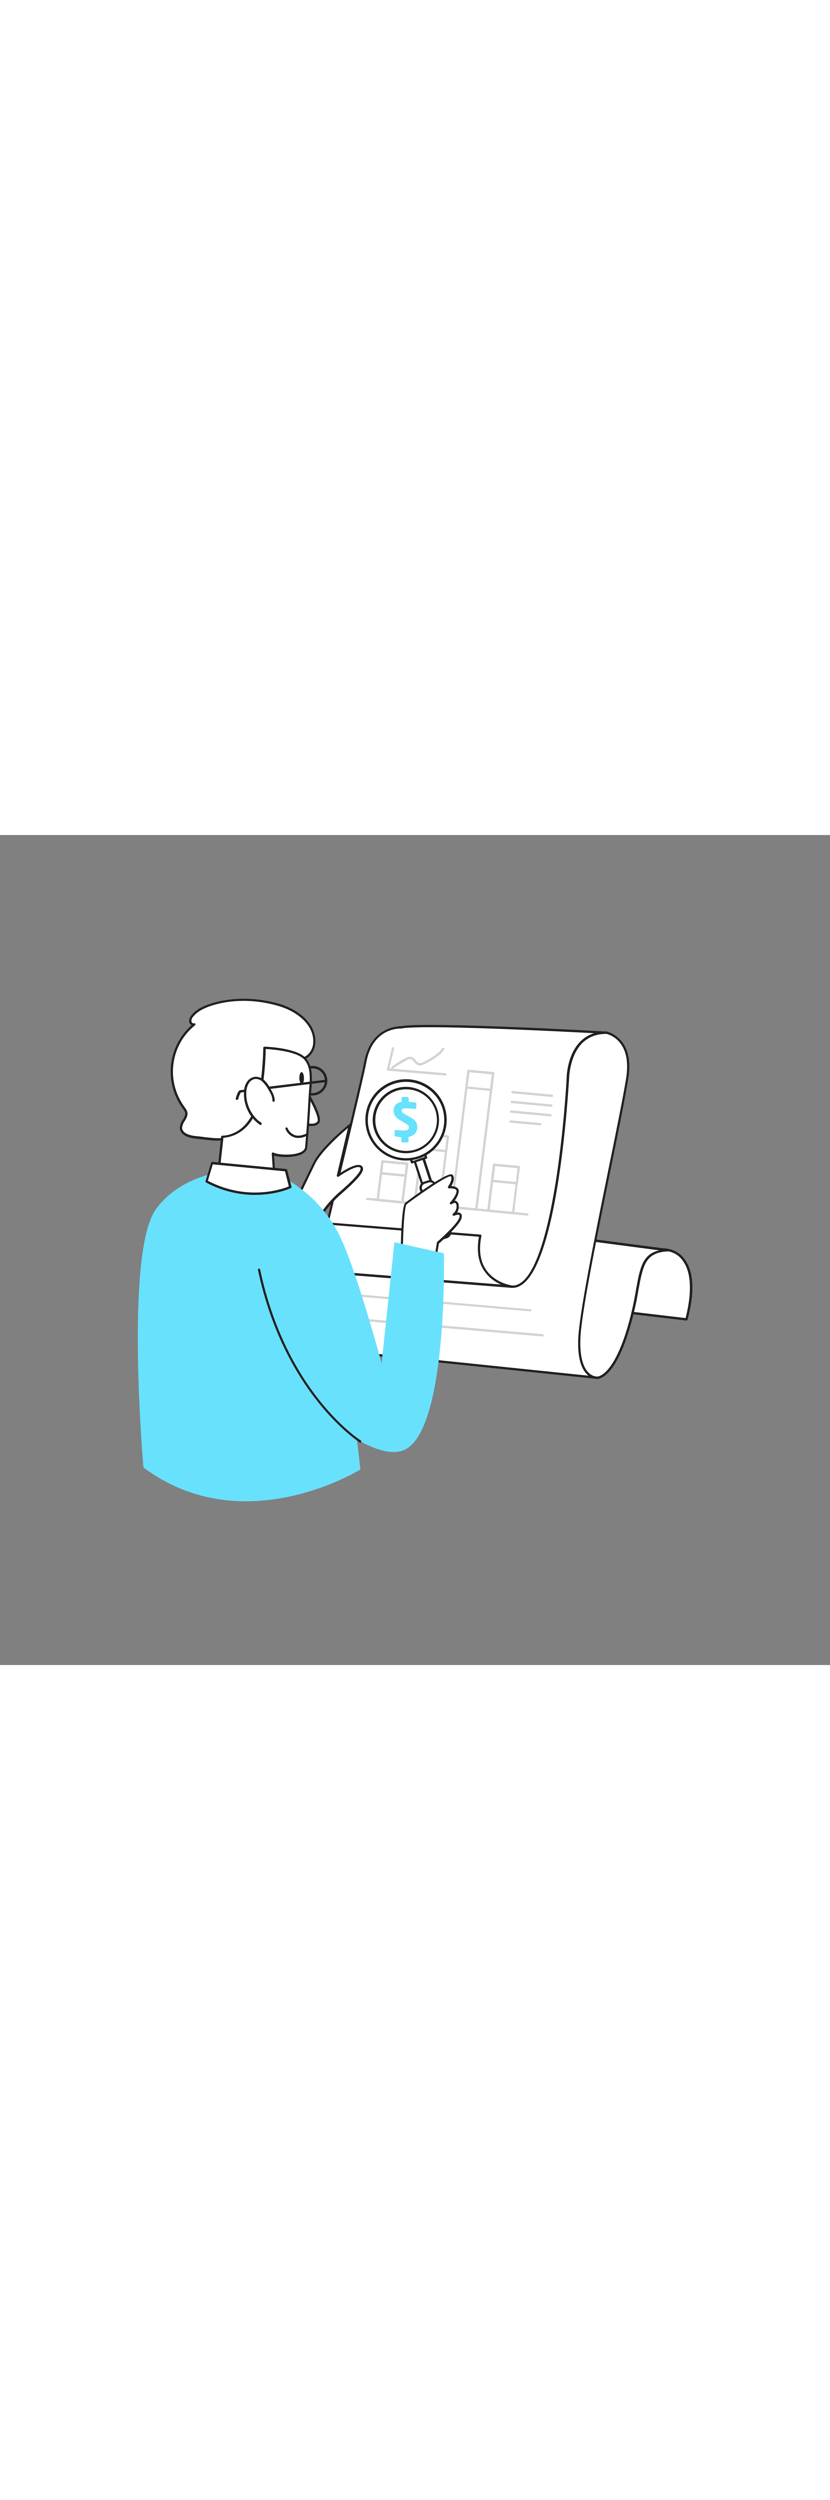 <?xml version="1.0" encoding="UTF-8"?> <svg xmlns="http://www.w3.org/2000/svg" xmlns:xlink="http://www.w3.org/1999/xlink" version="1.1" id="Layer_1" x="0px" y="0px" viewBox="0 0 500 500" style="width: 166px;" xml:space="preserve" data-imageid="finance-analysis-44" class="illustrations_image"><rect x="0" y="0" width="500" height="500" fill="#808080" stroke="none"/> <style type="text/css"> .st0_finance-analysis-44{fill:#FFFFFF;} .st1_finance-analysis-44{fill:#231F20;} .st2_finance-analysis-44{fill:#D1D3D4;} .st3_finance-analysis-44{fill:#68E1FD;} </style> <g id="chart_paper_finance-analysis-44"> <path class="st0_finance-analysis-44" d="M402.7,250.1c0,0,21,2.3,10.8,41.7l-49.9-5.9C363.6,285.8,386.5,245.4,402.7,250.1z"></path> <path class="st1_finance-analysis-44" d="M413.5,292.5L413.5,292.5l-50-5.9c-0.2,0-0.4-0.2-0.5-0.4c-0.1-0.2-0.1-0.5,0-0.7c1-1.7,23.4-40.7,39.9-36.1&#10;&#9;&#9;c4.1,0.8,7.6,3.2,9.9,6.7c5.2,7.5,5.7,19.6,1.4,35.9C414.1,292.3,413.8,292.5,413.5,292.5z M364.7,285.3L413,291&#10;&#9;&#9;c4.9-19.4,2-29.3-1.4-34.1c-2-3.2-5.3-5.4-9-6.1h-0.1C388.4,246.7,368.2,279.3,364.7,285.3z"></path> <path class="st0_finance-analysis-44" d="M359.4,327c0,0,9.7,1.4,19-29.2s3.4-46.9,24.3-47.6l-65.9-8.6C336.8,241.5,322,321.4,359.4,327z"></path> <path class="st1_finance-analysis-44" d="M359.6,327.7h-0.3c-6.7-1-12.7-4.7-16.5-10.3c-6.9-9.6-10.1-25.3-9.5-46.7c0.3-9.8,1.2-19.6,2.8-29.3&#10;&#9;&#9;c0.1-0.4,0.4-0.6,0.8-0.6l65.9,8.6c0.4,0.1,0.6,0.4,0.6,0.8c-0.1,0.3-0.3,0.6-0.6,0.6c-14,0.5-15.4,8.2-18.2,23.4&#10;&#9;&#9;c-1.3,8-3.2,15.9-5.5,23.7C370.5,326.2,361.4,327.7,359.6,327.7z M359.5,326.3c0.2,0,9.3,0.5,18.2-28.7c2.3-7.7,4.1-15.6,5.4-23.5&#10;&#9;&#9;c2.4-13.4,3.9-21.6,14-23.9l-59.8-7.9c-1,6.1-8.4,53.3,6.6,74.3C347.5,321.8,353.2,325.3,359.5,326.3z"></path> <path class="st0_finance-analysis-44" d="M365,119.1c0,0,16.7,2.8,12.9,27.5c-4.8,30.3-28.4,134.4-28.9,157.7s10.5,22.7,10.5,22.7l-153.2-15.9&#10;&#9;&#9;c0,0-7.2-5.9,8.5-65.8s30.1-111.2,38.4-115.2C261.6,126.1,365,119.1,365,119.1z"></path> <path class="st1_finance-analysis-44" d="M359.4,327.6c-0.4,0-0.7,0-1.1-0.1l-152.1-15.8c-0.1,0-0.3-0.1-0.4-0.2c-0.8-0.6-7.1-7.8,8.3-66.5&#10;&#9;&#9;c18-68.5,30.7-111.8,38.8-115.6c8.4-4,107.8-10.8,112-11.1h0.2c0.2,0,17.4,3.2,13.4,28.3c-1.8,11.1-5.9,31.8-10.8,55.6&#10;&#9;&#9;c-8.3,40.9-17.8,87.3-18.1,102c-0.3,11.9,2.5,17.3,5,19.7c1,1.1,2.4,1.8,3.8,2.2l1.1,0.1c0.4,0,0.7,0.4,0.6,0.8&#10;&#9;&#9;c0,0.3-0.3,0.6-0.6,0.6L359.4,327.6z M206.6,310.4l147.9,15.3c-0.3-0.2-0.5-0.5-0.8-0.7c-3.9-3.8-5.7-10.8-5.4-20.8&#10;&#9;&#9;c0.4-14.8,9.8-61.2,18.1-102.2c4.9-23.9,9-44.5,10.8-55.6c3.6-23-10.9-26.4-12.2-26.7c-3.5,0.2-103.4,7.2-111.4,11&#10;&#9;&#9;c-8.4,4-24,61.3-38.1,114.7c-6.3,24.1-9.7,42.3-10.1,54.2C205.1,307.4,206.2,309.8,206.6,310.4z"></path> <path class="st0_finance-analysis-44" d="M241.3,115.9c0,0-17.3-0.8-21.3,20.9c-2.2,12.2-26,110.4-26,110.4l114.3,24.9c27.1,1.2,33.7-124.9,33.7-124.9&#10;&#9;&#9;s-0.1-28.2,23-28.2C365,119.1,255.8,112.9,241.3,115.9z"></path> <path class="st1_finance-analysis-44" d="M308.7,272.8h-0.4l-114.4-24.9c-0.2,0-0.3-0.2-0.4-0.3c-0.1-0.2-0.1-0.4-0.1-0.5c0.2-1,23.8-98.3,26-110.4&#10;&#9;&#9;c3.9-21.2,20.5-21.5,21.9-21.5c14.7-2.9,119.3,2.9,123.8,3.2c0.4,0,0.7,0.3,0.7,0.7c0,0.4-0.3,0.7-0.7,0.7&#10;&#9;&#9;c-5.8,0-10.6,1.9-14.3,5.5c-7.9,7.9-8,21.8-8,22C342.4,152.4,335.8,272.8,308.7,272.8z M194.8,246.7l113.6,24.7&#10;&#9;&#9;c10.6,0.6,19.6-20.8,26.2-61.4c5-31,6.7-62.5,6.7-62.8c0-0.6,0-14.6,8.4-22.9c2.3-2.3,5.1-4,8.2-4.9c-24.4-1.3-104.3-5.3-116.4-2.8&#10;&#9;&#9;c-0.1,0-0.1,0-0.2,0c-0.7,0-16.8-0.5-20.6,20.3C218.6,148.5,196.9,237.9,194.8,246.7z"></path> <path class="st0_finance-analysis-44" d="M308.3,272.1c0,0-24.5-3.2-18.9-30.7l-109.2-8.7l9.4,30L308.3,272.1z"></path> <path class="st1_finance-analysis-44" d="M308.3,272.8L308.3,272.8l-118.8-9.4c-0.3,0-0.5-0.2-0.6-0.5l-9.4-30c-0.1-0.2,0-0.5,0.1-0.6&#10;&#9;&#9;c0.1-0.2,0.4-0.3,0.6-0.3l109.2,8.7c0.2,0,0.4,0.1,0.5,0.3c0.1,0.2,0.2,0.4,0.1,0.6c-1.7,8.5-0.7,15.5,3.1,20.7&#10;&#9;&#9;c5.5,7.7,15.2,9.1,15.3,9.1c0.4,0.1,0.6,0.4,0.6,0.8C308.9,272.5,308.6,272.8,308.3,272.8L308.3,272.8z M190.1,262l111.7,8.8&#10;&#9;&#9;c-3.9-1.7-7.3-4.3-9.8-7.8c-3.9-5.4-5-12.5-3.5-21l-107.4-8.6L190.1,262z"></path> <path class="st2_finance-analysis-44" d="M326.9,302.1L326.9,302.1l-111.1-9.6c-0.4,0-0.7-0.4-0.6-0.8c0-0.4,0.4-0.7,0.8-0.6l0,0l111,9.6&#10;&#9;&#9;c0.4,0.1,0.6,0.4,0.6,0.8C327.5,301.8,327.2,302.1,326.9,302.1L326.9,302.1z"></path> <path class="st2_finance-analysis-44" d="M319.6,287L319.6,287l-111.1-9.6c-0.4,0-0.7-0.4-0.6-0.7c0,0,0,0,0,0c0-0.4,0.3-0.7,0.7-0.6c0,0,0,0,0,0&#10;&#9;&#9;l111,9.6c0.4,0,0.7,0.4,0.6,0.8C320.3,286.7,320,287,319.6,287z"></path> <path class="st2_finance-analysis-44" d="M242.4,222L242.4,222l-15-1.4c-0.2,0-0.4-0.1-0.5-0.3c-0.1-0.1-0.2-0.3-0.1-0.5l2.9-23.2&#10;&#9;&#9;c0-0.4,0.4-0.7,0.8-0.6l14.9,1.4c0.2,0,0.4,0.1,0.5,0.3c0.1,0.1,0.2,0.3,0.1,0.5l-2.9,23.2C243.1,221.7,242.8,222,242.4,222z&#10;&#9;&#9; M228.3,219.2l13.5,1.3l2.7-21.8l-13.5-1.3L228.3,219.2z"></path> <path class="st2_finance-analysis-44" d="M244.4,205.9L244.4,205.9l-15-1.4c-0.4,0-0.7-0.4-0.6-0.8c0,0,0,0,0,0l0.9-7.2c0-0.4,0.4-0.7,0.8-0.6l14.9,1.4&#10;&#9;&#9;c0.2,0,0.4,0.1,0.5,0.3c0.1,0.1,0.2,0.3,0.1,0.5l-0.9,7.2C245.1,205.6,244.8,205.9,244.4,205.9z M230.3,203.1l13.5,1.3l0.7-5.8&#10;&#9;&#9;l-13.5-1.3L230.3,203.1z"></path> <path class="st2_finance-analysis-44" d="M264.7,224.1L264.7,224.1l-15-1.4c-0.4,0-0.7-0.4-0.6-0.8c0,0,0,0,0,0l5.2-41.8c0-0.4,0.4-0.6,0.7-0.6&#10;&#9;&#9;c0,0,0,0,0,0l14.9,1.5c0.2,0,0.4,0.1,0.5,0.2c0.1,0.1,0.2,0.3,0.1,0.5l-5.2,41.8C265.3,223.9,265,224.1,264.7,224.1z M250.6,221.3&#10;&#9;&#9;l13.5,1.3l5-40.4l-13.5-1.3L250.6,221.3z"></path> <path class="st2_finance-analysis-44" d="M268.8,191.1L268.8,191.1l-15-1.4c-0.4,0-0.7-0.4-0.6-0.8c0,0,0,0,0,0l1.1-8.8c0-0.4,0.4-0.6,0.7-0.6&#10;&#9;&#9;c0,0,0,0,0,0l14.9,1.5c0.2,0,0.4,0.1,0.5,0.2c0.1,0.1,0.2,0.3,0.1,0.5l-1.1,8.8C269.4,190.9,269.1,191.1,268.8,191.1z M254.7,188.4&#10;&#9;&#9;l13.5,1.3l0.9-7.4l-13.5-1.3L254.7,188.4z"></path> <path class="st2_finance-analysis-44" d="M286.9,226.3L286.9,226.3l-14.9-1.4c-0.2,0-0.4-0.1-0.5-0.3c-0.1-0.1-0.2-0.3-0.1-0.5l10.1-82.1&#10;&#9;&#9;c0-0.4,0.4-0.7,0.8-0.6l14.9,1.4c0.2,0,0.4,0.1,0.5,0.3c0.1,0.1,0.2,0.3,0.1,0.5l-10.2,82C287.6,226,287.3,226.3,286.9,226.3z&#10;&#9;&#9; M272.8,223.5l13.5,1.3l10-80.7l-13.5-1.3L272.8,223.5z"></path> <path class="st2_finance-analysis-44" d="M295.9,154.2L295.9,154.2l-15-1.4c-0.2,0-0.4-0.1-0.5-0.3c-0.1-0.1-0.2-0.3-0.1-0.5l1.2-10&#10;&#9;&#9;c0-0.4,0.4-0.7,0.8-0.6l14.9,1.4c0.2,0,0.4,0.1,0.5,0.3c0.1,0.1,0.2,0.3,0.1,0.5l-1.2,10C296.5,154,296.2,154.3,295.9,154.2z&#10;&#9;&#9; M281.7,151.5l13.5,1.3l1.1-8.6l-13.5-1.3L281.7,151.5z"></path> <path class="st2_finance-analysis-44" d="M309.1,228.4L309.1,228.4l-15-1.4c-0.2,0-0.4-0.1-0.5-0.3c-0.1-0.1-0.2-0.3-0.1-0.5l3.4-27.7&#10;&#9;&#9;c0-0.4,0.4-0.6,0.7-0.6c0,0,0,0,0,0l14.9,1.4c0.2,0,0.4,0.1,0.5,0.3c0.1,0.1,0.2,0.3,0.1,0.5l-3.4,27.7&#10;&#9;&#9;C309.8,228.2,309.5,228.4,309.1,228.4z M295,225.7l13.5,1.3l3.3-26.3l-13.5-1.3L295,225.7z"></path> <path class="st2_finance-analysis-44" d="M311.4,210.5L311.4,210.5l-15-1.4c-0.2,0-0.4-0.1-0.5-0.3c-0.1-0.1-0.2-0.3-0.1-0.5l1.2-9.7&#10;&#9;&#9;c0-0.4,0.4-0.6,0.7-0.6c0,0,0,0,0,0l14.9,1.4c0.2,0,0.4,0.1,0.5,0.3c0.1,0.1,0.2,0.3,0.1,0.5l-1.2,9.7&#10;&#9;&#9;C312,210.2,311.7,210.5,311.4,210.5z M297.3,207.7l13.5,1.3l1-8.3l-13.5-1.3L297.3,207.7z"></path> <path class="st2_finance-analysis-44" d="M317.7,229.3L317.7,229.3l-96.5-9.4c-0.4,0-0.7-0.4-0.6-0.8c0-0.4,0.4-0.7,0.7-0.6c0,0,0,0,0,0l96.4,9.4&#10;&#9;&#9;c0.4,0,0.7,0.4,0.6,0.8C318.3,229,318,229.3,317.7,229.3z"></path> <path class="st2_finance-analysis-44" d="M332.5,157.8L332.5,157.8l-23.8-2.2c-0.4,0-0.7-0.3-0.7-0.7c0-0.4,0.3-0.7,0.7-0.7c0,0,0.1,0,0.1,0l23.8,2.2&#10;&#9;&#9;c0.4,0,0.7,0.4,0.6,0.8C333.2,157.5,332.9,157.8,332.5,157.8z"></path> <path class="st2_finance-analysis-44" d="M332.1,163.7L332.1,163.7l-23.8-2.2c-0.4,0-0.7-0.3-0.7-0.7c0-0.4,0.3-0.7,0.7-0.7c0,0,0.1,0,0.1,0l23.8,2.2&#10;&#9;&#9;c0.4,0,0.7,0.4,0.6,0.7c0,0,0,0,0,0C332.8,163.4,332.5,163.7,332.1,163.7z"></path> <path class="st2_finance-analysis-44" d="M331.7,169.5L331.7,169.5l-23.8-2.2c-0.4,0-0.7-0.2-0.8-0.6c0-0.4,0.2-0.7,0.6-0.8c0.1,0,0.1,0,0.2,0l23.8,2.2&#10;&#9;&#9;c0.4,0.1,0.6,0.4,0.6,0.8C332.3,169.3,332,169.5,331.7,169.5L331.7,169.5z"></path> <path class="st2_finance-analysis-44" d="M325.5,174.9L325.5,174.9l-18-1.6c-0.4,0-0.7-0.4-0.6-0.8c0-0.4,0.4-0.7,0.8-0.6l18,1.6&#10;&#9;&#9;c0.4,0.1,0.6,0.4,0.6,0.8C326.1,174.6,325.8,174.9,325.5,174.9z"></path> <path class="st2_finance-analysis-44" d="M268.3,144.9L268.3,144.9l-34.6-2.9c-0.2,0-0.4-0.1-0.5-0.3c-0.1-0.2-0.2-0.4-0.1-0.6l3-12.8&#10;&#9;&#9;c0.1-0.4,0.5-0.6,0.8-0.5s0.6,0.5,0.5,0.8l-2.8,12l33.8,2.9c0.4,0.1,0.6,0.4,0.6,0.8C268.9,144.6,268.6,144.9,268.3,144.9&#10;&#9;&#9;L268.3,144.9z"></path> <path class="st2_finance-analysis-44" d="M236.3,140.9c-0.4,0-0.7-0.3-0.7-0.7c0-0.2,0.1-0.4,0.3-0.5c2.7-2.1,5.5-3.9,8.6-5.4c1-0.6,2.1-0.9,3.3-0.7&#10;&#9;&#9;c1.1,0.4,2.1,1.1,2.7,2.1c0.4,0.7,1,1.3,1.8,1.6c1,0.4,2.2-0.2,3.3-0.8c3.8-2,8.1-4.3,10.8-8c0.2-0.3,0.6-0.4,1-0.2&#10;&#9;&#9;c0.3,0.2,0.4,0.6,0.2,1c0,0,0,0.1-0.1,0.1c-2.9,3.9-7.3,6.3-11.3,8.4c-1.4,0.7-2.9,1.4-4.4,0.9c-1-0.5-1.8-1.2-2.4-2.1&#10;&#9;&#9;c-0.4-0.7-1.1-1.3-1.9-1.6c-0.8-0.1-1.7,0.1-2.4,0.6c-2.9,1.5-5.7,3.2-8.3,5.2C236.6,140.8,236.5,140.9,236.3,140.9z"></path> </g> <g id="magnifying_glass_finance-analysis-44"> <path class="st0_finance-analysis-44" d="M249.3,195.1l5.3-1.7l0,0L261,213c0.4,1.4-0.3,2.8-1.7,3.3v0l-0.3,0.1c-1.4,0.4-2.8-0.3-3.3-1.7v0L249.3,195.1&#10;&#9;&#9;L249.3,195.1L249.3,195.1z"></path> <path class="st1_finance-analysis-44" d="M258.2,217.1c-0.5,0-1-0.1-1.5-0.4c-0.8-0.4-1.4-1.1-1.6-1.9l-6.4-19.6c-0.1-0.2-0.1-0.4,0-0.5&#10;&#9;&#9;c0.1-0.2,0.2-0.3,0.4-0.4l5.3-1.7c0.4-0.1,0.8,0.1,0.9,0.4l6.4,19.6c0.6,1.7-0.4,3.6-2.1,4.2l0,0l-0.3,0.1&#10;&#9;&#9;C258.9,217.1,258.6,217.1,258.2,217.1z M259.4,216.2L259.4,216.2z M250.2,195.5l6.2,19c0.3,1,1.4,1.5,2.4,1.2c0,0,0,0,0,0l0.3-0.1&#10;&#9;&#9;c1-0.3,1.5-1.4,1.2-2.4l-6.2-18.9L250.2,195.5z"></path> <rect x="244.9" y="176.1" transform="matrix(0.95 -0.312 0.312 0.95 -45.66 87.091)" class="st0_finance-analysis-44" width="8.9" height="20.2"></rect> <path class="st1_finance-analysis-44" d="M248.2,197.9c-0.3,0-0.6-0.2-0.7-0.5l-6.3-19.2c-0.1-0.2-0.1-0.4,0-0.5c0.1-0.2,0.2-0.3,0.4-0.4l8.5-2.8&#10;&#9;&#9;c0.4-0.1,0.8,0.1,0.9,0.4l6.3,19.2c0.1,0.2,0.1,0.4,0,0.5c-0.1,0.2-0.2,0.3-0.4,0.4l-8.5,2.8C248.4,197.9,248.3,197.9,248.2,197.9z&#10;&#9;&#9; M242.8,178.5l5.9,17.9l7.1-2.4l-5.8-17.9L242.8,178.5z"></path> <path class="st0_finance-analysis-44" d="M255.6,209.6l2.5-0.8c1.7-0.5,3.4,0.4,4,2l9,27.4c0.5,1.7-0.4,3.4-2,4l-2.5,0.8c-1.7,0.5-3.4-0.4-4-2l-9-27.4&#10;&#9;&#9;C253,211.9,253.9,210.1,255.6,209.6z"></path> <path class="st1_finance-analysis-44" d="M265.6,243.8c-1.7,0-3.1-1.1-3.7-2.6l-9-27.4c-0.7-2,0.4-4.2,2.4-4.9c0,0,0,0,0,0l2.5-0.8&#10;&#9;&#9;c2-0.7,4.2,0.4,4.9,2.5l9,27.4c0.7,2-0.4,4.2-2.5,4.9c0,0,0,0,0,0l0,0l-2.5,0.8C266.4,243.7,266,243.8,265.6,243.8z M259.1,209.2&#10;&#9;&#9;c-0.3,0-0.5,0-0.8,0.1l-2.5,0.8c-0.6,0.2-1.1,0.6-1.4,1.2c-0.3,0.6-0.4,1.3-0.1,1.9l9,27.4c0.4,1.3,1.8,2,3.1,1.6l2.5-0.8&#10;&#9;&#9;c1.3-0.4,2-1.8,1.6-3.1l-9-27.4c-0.2-0.6-0.6-1.1-1.2-1.4C259.9,209.3,259.5,209.2,259.1,209.2z M269.1,242.1L269.1,242.1z"></path> <circle class="st0_finance-analysis-44" cx="244.6" cy="171.7" r="23.7"></circle> <path class="st1_finance-analysis-44" d="M244.6,196.1c-13.5,0-24.5-10.9-24.5-24.5c0-13.5,10.9-24.5,24.5-24.5c13.5,0,24.5,10.9,24.5,24.5&#10;&#9;&#9;c0,10.6-6.8,20-16.8,23.3C249.7,195.7,247.1,196.1,244.6,196.1z M244.6,148.7c-12.7,0-23,10.3-23,23c0,12.7,10.3,23,23,23&#10;&#9;&#9;c12.7,0,23-10.3,23-23c0-2.4-0.4-4.8-1.1-7.2C263.3,155.1,254.5,148.7,244.6,148.7L244.6,148.7z"></path> <ellipse transform="matrix(0.16 -0.987 0.987 0.16 35.89 385.644)" class="st0_finance-analysis-44" cx="244.6" cy="171.7" rx="19.2" ry="19.3"></ellipse> <path class="st1_finance-analysis-44" d="M244.6,191.7c-11,0-20-8.9-20.1-19.9c0-11,8.9-20,19.9-20.1c8.7,0,16.4,5.6,19.1,13.8l0,0&#10;&#9;&#9;c3.4,10.5-2.3,21.8-12.8,25.2C248.7,191.3,246.7,191.7,244.6,191.7z M244.6,153.2c-10.2,0-18.5,8.3-18.5,18.6&#10;&#9;&#9;c0,10.2,8.3,18.5,18.6,18.5c10.2,0,18.5-8.3,18.5-18.6c0-2-0.3-3.9-0.9-5.8C259.8,158.3,252.6,153.1,244.6,153.2L244.6,153.2z"></path> </g> <g id="Character_finance-analysis-44"> <path class="st0_finance-analysis-44" d="M189.4,235.6c3.7-7.4,8.8-14,15-19.5c9.9-8.6,15.9-14.8,12.8-16.5s-13.4,5.6-13.4,5.6l7.2-30.6&#10;&#9;&#9;c0,0-16.6,13.3-21.5,23s-14.5,30-14.5,30L189.4,235.6z"></path> <path class="st1_finance-analysis-44" d="M189.4,236.3c-0.1,0-0.2,0-0.3-0.1l-14.5-8c-0.3-0.2-0.4-0.6-0.3-0.9c0.1-0.2,9.7-20.4,14.5-30&#10;&#9;&#9;s21-22.6,21.7-23.2c0.2-0.2,0.6-0.2,0.8,0c0.3,0.2,0.4,0.5,0.3,0.8l-6.8,28.8c3.2-2.1,9.9-6.2,12.7-4.6c0.7,0.3,1.1,1,1.2,1.7&#10;&#9;&#9;c0.3,2.6-3.7,7.2-13.8,16c-6.1,5.4-11.1,12-14.8,19.3c-0.1,0.2-0.2,0.3-0.4,0.4L189.4,236.3z M175.8,227.3l13.3,7.4&#10;&#9;&#9;c3.7-7.2,8.8-13.7,14.8-19.1c3.4-2.9,13.7-11.8,13.3-14.8c0-0.3-0.2-0.5-0.5-0.6c-2-1.1-8.9,2.9-12.7,5.6c-0.3,0.2-0.8,0.1-1-0.2&#10;&#9;&#9;c-0.1-0.2-0.2-0.4-0.1-0.6l6.7-28.5c-4.3,3.6-15.8,13.8-19.7,21.4C185.7,206.5,177.4,223.9,175.8,227.3L175.8,227.3z"></path> <path class="st1_finance-analysis-44" d="M188.3,156.9c-4.9,0-8.9-4-8.9-8.9c0-4.9,4-8.9,8.9-8.9c4.9,0,8.9,4,8.9,8.9c0,0,0,0,0,0&#10;&#9;&#9;C197.1,152.9,193.2,156.9,188.3,156.9z M188.3,140.6c-4.1,0-7.5,3.3-7.5,7.4s3.3,7.5,7.4,7.5s7.5-3.3,7.5-7.4c0,0,0,0,0,0&#10;&#9;&#9;C195.8,143.9,192.4,140.6,188.3,140.6z"></path> <path class="st0_finance-analysis-44" d="M129.7,183.3c-3.7-0.1-7.3-0.8-11.6-1.1c-3.9-0.3-9-1.8-9.1-5.8c-0.1-3.4,4-6.2,3.1-9.5&#10;&#9;&#9;c-0.3-0.9-0.8-1.7-1.4-2.4c-11.7-15.8-9-38,6.3-50.4c-1.1,0.4-2.3-0.7-2.4-1.9c0-1.2,0.5-2.3,1.3-3.2c2.7-3.4,6.9-5.3,11-6.7&#10;&#9;&#9;c13.2-4.3,27.8-3.9,41.1,0c10.3,3,22.6,11.2,21.3,23.6c-0.5,4.5-4,8.8-8.5,9c-2.3,13.3-9.3,22.4-18,32&#10;&#9;&#9;c-5.9,6.6-13.3,11.6-21.6,14.7C137.5,183,133.6,183.5,129.7,183.3z"></path> <path class="st1_finance-analysis-44" d="M131.3,184.1c-0.5,0-1.1,0-1.6,0l0,0c-2.2-0.1-4.3-0.4-6.6-0.6c-1.6-0.2-3.3-0.4-5-0.6c-6-0.5-9.7-2.9-9.8-6.5&#10;&#9;&#9;c0.1-1.7,0.7-3.4,1.8-4.8c0.9-1.6,1.8-3,1.4-4.5c-0.3-0.7-0.7-1.4-1.2-2l-0.1-0.2c-11.6-15.6-9.3-37.5,5.2-50.3l-0.1-0.1&#10;&#9;&#9;c-0.8-0.5-1.3-1.3-1.4-2.2c0-1.4,0.5-2.7,1.4-3.7c3.1-3.9,8-5.8,11.3-6.9c12.6-4.1,27.4-4.1,41.6,0c11.7,3.4,23,12.3,21.7,24.4&#10;&#9;&#9;c-0.5,4.4-3.8,9-8.6,9.6c-2.5,13.8-10,22.9-18.1,31.8c-6,6.7-13.5,11.8-21.9,14.9C138.2,183.5,134.8,184.1,131.3,184.1z&#10;&#9;&#9; M129.8,182.6c3.8,0.2,7.6-0.3,11.2-1.6c8.2-3,15.5-8,21.3-14.5c9.7-10.6,15.7-19.2,17.8-31.6c0.1-0.3,0.3-0.6,0.7-0.6&#10;&#9;&#9;c4.3-0.2,7.4-4.5,7.8-8.4c1.2-11.2-9.5-19.6-20.8-22.9c-13.9-4.1-28.4-4.1-40.7-0.1c-3.2,1.1-7.8,2.9-10.7,6.5&#10;&#9;&#9;c-0.7,0.7-1.1,1.7-1.1,2.7c0.1,0.5,0.3,0.9,0.7,1.2c0.2,0.2,0.5,0.2,0.8,0.1c0.4-0.1,0.8,0.1,0.9,0.4c0.1,0.3,0,0.6-0.2,0.8&#10;&#9;&#9;c-15,12.1-17.7,33.9-6.2,49.4l0.1,0.2c0.6,0.7,1.1,1.6,1.4,2.5c0.6,2.1-0.5,3.9-1.5,5.6c-0.9,1.2-1.4,2.6-1.6,4&#10;&#9;&#9;c0.1,4.1,6.5,4.9,8.5,5.1c1.8,0.1,3.5,0.4,5.1,0.6C125.5,182.2,127.6,182.5,129.8,182.6L129.8,182.6z"></path> <path class="st0_finance-analysis-44" d="M184.4,154.4c0,0,9.5,15.6,7.3,18.7s-9.1,0.7-9.1,0.7"></path> <path class="st1_finance-analysis-44" d="M187.6,175.3c-1.8,0-3.5-0.3-5.2-0.9c-0.4-0.1-0.6-0.5-0.4-0.9s0.5-0.6,0.9-0.4c1.8,0.6,6.7,1.7,8.3-0.5&#10;&#9;&#9;c1.3-1.9-3.5-11.6-7.3-17.9c-0.2-0.3-0.1-0.8,0.3-1c0.3-0.2,0.7-0.1,0.9,0.2c1.6,2.7,9.6,16.2,7.2,19.5&#10;&#9;&#9;C191.2,174.9,189.4,175.3,187.6,175.3z"></path> <path class="st0_finance-analysis-44" d="M183,134.1c6.2,5.5,3.9,16.5,3.6,23.7c-0.5,10.1-1.2,20.2-2.1,30.3c-0.6,6.4-17.2,5.9-20.1,3.9l1.6,25.4&#10;&#9;&#9;l-34.4-14.7l2.2-20.9c0,0,11.3,0.5,18.3-12.3s7.2-41.2,7.2-41.2S177,128.8,183,134.1z"></path> <path class="st1_finance-analysis-44" d="M166.1,218.1c-0.1,0-0.2,0-0.3-0.1l-34.4-14.7c-0.3-0.1-0.5-0.4-0.4-0.7l2.2-20.9c0-0.4,0.4-0.6,0.7-0.6&#10;&#9;&#9;c0.4,0,11,0.3,17.6-12c6.8-12.5,7.1-40.6,7.1-40.9c0-0.2,0.1-0.4,0.2-0.5c0.1-0.1,0.3-0.2,0.5-0.2c0.7,0,17.9,0.6,24.1,6.1l0,0&#10;&#9;&#9;c5.4,4.8,4.7,13.4,4.1,20.3c-0.1,1.4-0.2,2.7-0.3,3.9c-0.5,10.1-1.2,20.3-2.1,30.3c-0.1,1.2-0.8,3-3.6,4.3&#10;&#9;&#9;c-4.6,2.1-12.9,1.9-16.4,0.7l1.6,24.3C166.8,217.7,166.5,218,166.1,218.1C166.1,218.1,166.1,218.1,166.1,218.1L166.1,218.1z&#10;&#9;&#9; M132.4,202.2l32.9,14.1l-1.6-24.3c0-0.3,0.1-0.5,0.4-0.7c0.2-0.1,0.5-0.1,0.7,0c1.9,1.3,11.3,2,16.2-0.2c1.7-0.8,2.7-1.8,2.8-3.1&#10;&#9;&#9;c0.9-10,1.6-20.2,2.1-30.3c0.1-1.2,0.2-2.6,0.3-4c0.6-6.6,1.2-14.8-3.6-19.1l0,0c-5.1-4.5-19.2-5.5-22.5-5.7&#10;&#9;&#9;c-0.1,4.6-0.8,29-7.2,40.8c-6.1,11.3-15.7,12.5-18.3,12.7L132.4,202.2z"></path> <path class="st0_finance-analysis-44" d="M184.6,180.6c0,0-8,4.5-11.9-3.8"></path> <path class="st1_finance-analysis-44" d="M179.7,182.5c-0.9,0-1.7-0.1-2.5-0.4c-2.4-0.8-4.3-2.7-5.2-5c-0.2-0.4,0-0.8,0.3-0.9c0.4-0.2,0.8,0,0.9,0.3&#10;&#9;&#9;c0.8,2,2.4,3.5,4.4,4.3c3.2,1,6.5-0.8,6.6-0.8c0.3-0.2,0.8,0,0.9,0.3c0.1,0.3,0,0.7-0.3,0.9C183.3,182,181.5,182.5,179.7,182.5z"></path> <path class="st1_finance-analysis-44" d="M142.7,159.6c-0.4,0-0.7-0.3-0.7-0.7c0-0.1,0-0.1,0-0.2c1.4-4.9,2.4-5,2.8-5c0.8-0.1,34.1-4.2,51.6-6.3&#10;&#9;&#9;c0.4,0,0.7,0.2,0.8,0.6c0,0.4-0.2,0.7-0.6,0.8c-2,0.2-48.7,6-51.5,6.3c-0.7,1.2-1.3,2.6-1.6,4C143.3,159.4,143,159.6,142.7,159.6z"></path> <path class="st0_finance-analysis-44" d="M164.7,160.1c0.1-2.5-1.3-4.9-2.6-7.1c-0.9-1.7-2.1-3.3-3.5-4.7c-1.4-1.4-3.4-2.1-5.4-1.9&#10;&#9;&#9;c-1.7,0.4-3.2,1.5-4.1,3c-0.9,1.5-1.4,3.2-1.4,5c-0.6,7.7,2.9,15.2,9.2,19.6l-0.5-0.6"></path> <path class="st1_finance-analysis-44" d="M157,174.7c-0.1,0-0.3,0-0.4-0.1c-6.6-4.6-10.2-12.3-9.6-20.3c0.1-1.9,0.6-3.7,1.6-5.3c1-1.7,2.6-2.9,4.6-3.3&#10;&#9;&#9;c2.2-0.3,4.4,0.5,6,2c1.5,1.4,2.7,3.1,3.6,4.9c1.2,2.1,2.7,4.6,2.7,7.4c0,0.4-0.3,0.7-0.7,0.7c-0.4,0-0.7-0.3-0.7-0.7&#10;&#9;&#9;c0.1-2.4-1.3-4.8-2.5-6.7c-0.9-1.7-2-3.2-3.4-4.6c-1.3-1.3-3-1.9-4.8-1.7c-1.5,0.3-2.8,1.3-3.6,2.7c-0.8,1.4-1.3,3-1.4,4.7&#10;&#9;&#9;c-0.5,7,2.5,13.9,8,18.3c0.2,0,0.5,0.1,0.6,0.2l0.5,0.6c0.2,0.3,0.2,0.7-0.1,1C157.4,174.6,157.2,174.7,157,174.7L157,174.7z"></path> <ellipse transform="matrix(1 -1.570732e-02 1.570732e-02 1 -2.277 2.872)" class="st1_finance-analysis-44" cx="181.7" cy="146.4" rx="1.4" ry="3.6"></ellipse> <path class="st3_finance-analysis-44 targetColor" d="M86.4,381c0,0-11.3-129,7.4-155.4s64.7-30.6,85.9-13.6s37.4,170.2,37.4,170.2S146.8,426.1,86.4,381z" style="fill: rgb(104, 225, 253);"></path> <path class="st0_finance-analysis-44" d="M241.3,252.6l0.9-7c0-0.3,0.5-21.9,2.4-23.6s26-19.2,27.7-16.8s-1.7,6.9-1.7,6.9s5.7-0.6,5.1,2.8s-4,6.8-4,6.8&#10;&#9;&#9;s3.5-2.6,4,1.1c0.3,2.2-0.6,4.3-2.3,5.7c0,0,5.1-2.3,4,2s-13.6,15-13.6,15l-1.5,9.2L241.3,252.6z"></path> <path class="st1_finance-analysis-44" d="M262.3,255.5L262.3,255.5l-21.1-2.2h-0.1c-0.6-0.1-0.6-0.1,0.2-6.5l0.2-1.2c0-0.1,0.4-22,2.6-24&#10;&#9;&#9;c1.5-1.3,23.7-17.7,27.8-17.2c0.4,0,0.7,0.2,0.9,0.5c1.4,2,0,4.9-0.9,6.6c1.4,0,2.8,0.4,3.8,1.3c0.6,0.6,0.8,1.5,0.6,2.4&#10;&#9;&#9;c-0.4,1.9-1.3,3.6-2.4,5.1c0.3,0,0.6,0,0.9,0.2c0.9,0.5,1.5,1.4,1.5,2.4c0.2,1.6-0.1,3.2-0.9,4.5c0.7-0.1,1.5,0.1,2.1,0.5&#10;&#9;&#9;c0.7,0.6,0.9,1.6,0.5,3c-1.1,4.2-12,13.8-13.6,15.2l-1.5,9C263,255.3,262.7,255.5,262.3,255.5z M242.1,252l19.7,2.1l1.4-8.6&#10;&#9;&#9;c0-0.2,0.1-0.3,0.2-0.4c3.4-3,12.5-11.4,13.3-14.7c0.2-0.8,0.2-1.3,0-1.5c-0.5-0.4-2.1,0-3,0.4c-0.3,0.2-0.8,0.1-1-0.3&#10;&#9;&#9;c-0.2-0.3-0.1-0.8,0.3-1c1.5-1.2,2.3-3.1,2-5c-0.1-0.5-0.2-1.1-0.7-1.3c-0.7-0.3-1.9,0.4-2.2,0.7c-0.3,0.2-0.7,0.2-0.9-0.1&#10;&#9;&#9;c-0.3-0.3-0.3-0.7,0-1c0,0,0,0,0,0c0,0,3.2-3.3,3.8-6.4c0.1-0.4,0-0.9-0.3-1.2c-0.9-0.9-3.3-0.9-4.1-0.8c-0.3,0-0.5-0.1-0.7-0.4&#10;&#9;&#9;c-0.1-0.2-0.1-0.5,0-0.8c0.9-1.1,2.8-4.5,1.7-6.1c-2.4-0.8-24.2,14.8-26.7,16.9c-1.4,1.4-2.1,19.5-2.1,23.1c0,0-0.1,0.6-0.2,1.4&#10;&#9;&#9;C242.6,248.3,242.2,250.8,242.1,252z"></path> <path class="st3_finance-analysis-44 targetColor" d="M179.7,212.1c0,0,13.6,8.2,23.8,27.1s26.4,79.1,26.4,79.1l7.7-73l29.8,6.7c0,0,2.5,106.5-23.8,118.4&#10;&#9;&#9;s-93.7-62.1-93.7-62.1L179.7,212.1z" style="fill: rgb(104, 225, 253);"></path> <path class="st0_finance-analysis-44" d="M124.4,208.7l3.4-11.1l44.5,4.3l2.6,10.2C174.9,212.1,151.6,223.1,124.4,208.7z"></path> <path class="st1_finance-analysis-44" d="M153.6,216.8c-10.3,0-20.4-2.6-29.5-7.5c-0.3-0.2-0.4-0.5-0.3-0.8l3.4-11.1c0.1-0.3,0.4-0.5,0.7-0.5l44.5,4.3&#10;&#9;&#9;c0.3,0,0.5,0.2,0.6,0.5l2.6,10.2c0.1,0.3-0.1,0.7-0.4,0.8C175.1,212.8,166.4,216.8,153.6,216.8z M125.2,208.3&#10;&#9;&#9;c24.2,12.6,45.3,4.8,48.8,3.4l-2.3-9.1l-43.5-4.2L125.2,208.3z"></path> <path class="st1_finance-analysis-44" d="M217.1,366c-0.1,0-0.3,0-0.4-0.1c-0.4-0.3-45.4-29-61.3-103.9c-0.1-0.4,0.2-0.7,0.5-0.8&#10;&#9;&#9;c0.4-0.1,0.7,0.2,0.8,0.5c0,0,0,0,0,0c15.7,74.3,60.2,102.8,60.6,103c0.3,0.2,0.4,0.6,0.3,0.9c0,0,0,0,0,0.1&#10;&#9;&#9;C217.6,365.9,217.4,366,217.1,366z"></path> </g> <g id="Dollar_Symbol_finance-analysis-44"> <path class="st3_finance-analysis-44 targetColor" d="M246.1,181.9v2.7c0,0.3-0.3,0.6-0.6,0.6h-3.1c-0.3,0-0.6-0.2-0.6-0.6v-2.5c-1.2-0.1-2.4-0.3-3.6-0.5&#10;&#9;&#9;c-0.3-0.1-0.5-0.3-0.5-0.6v-2.8c0-0.3,0.2-0.5,0.5-0.5h0.1c1.2,0.1,4,0.3,5.4,0.3c2,0,2.6-0.7,2.6-2c0-0.8-0.4-1.3-1.9-2.2&#10;&#9;&#9;l-3.9-2.3c-2.6-1.6-3.4-3.3-3.4-5.4c0-2.6,1.2-4.7,4.8-5.3v-2.4c0-0.3,0.3-0.6,0.6-0.6h3.1c0.3,0,0.6,0.3,0.6,0.6v2.3&#10;&#9;&#9;c1.4,0.1,2.8,0.3,4.1,0.5c0.3,0.1,0.5,0.3,0.5,0.5v2.8c0,0.3-0.2,0.5-0.5,0.5h-0.1c-1.8-0.2-4.1-0.3-6-0.3c-1.6,0-2.2,0.5-2.2,1.5&#10;&#9;&#9;c0,0.7,0.4,1.2,1.9,2l3.6,2c2.9,1.6,3.9,3.4,3.9,5.8C251.4,178.5,250,181.1,246.1,181.9z" style="fill: rgb(104, 225, 253);"></path> </g> </svg> 